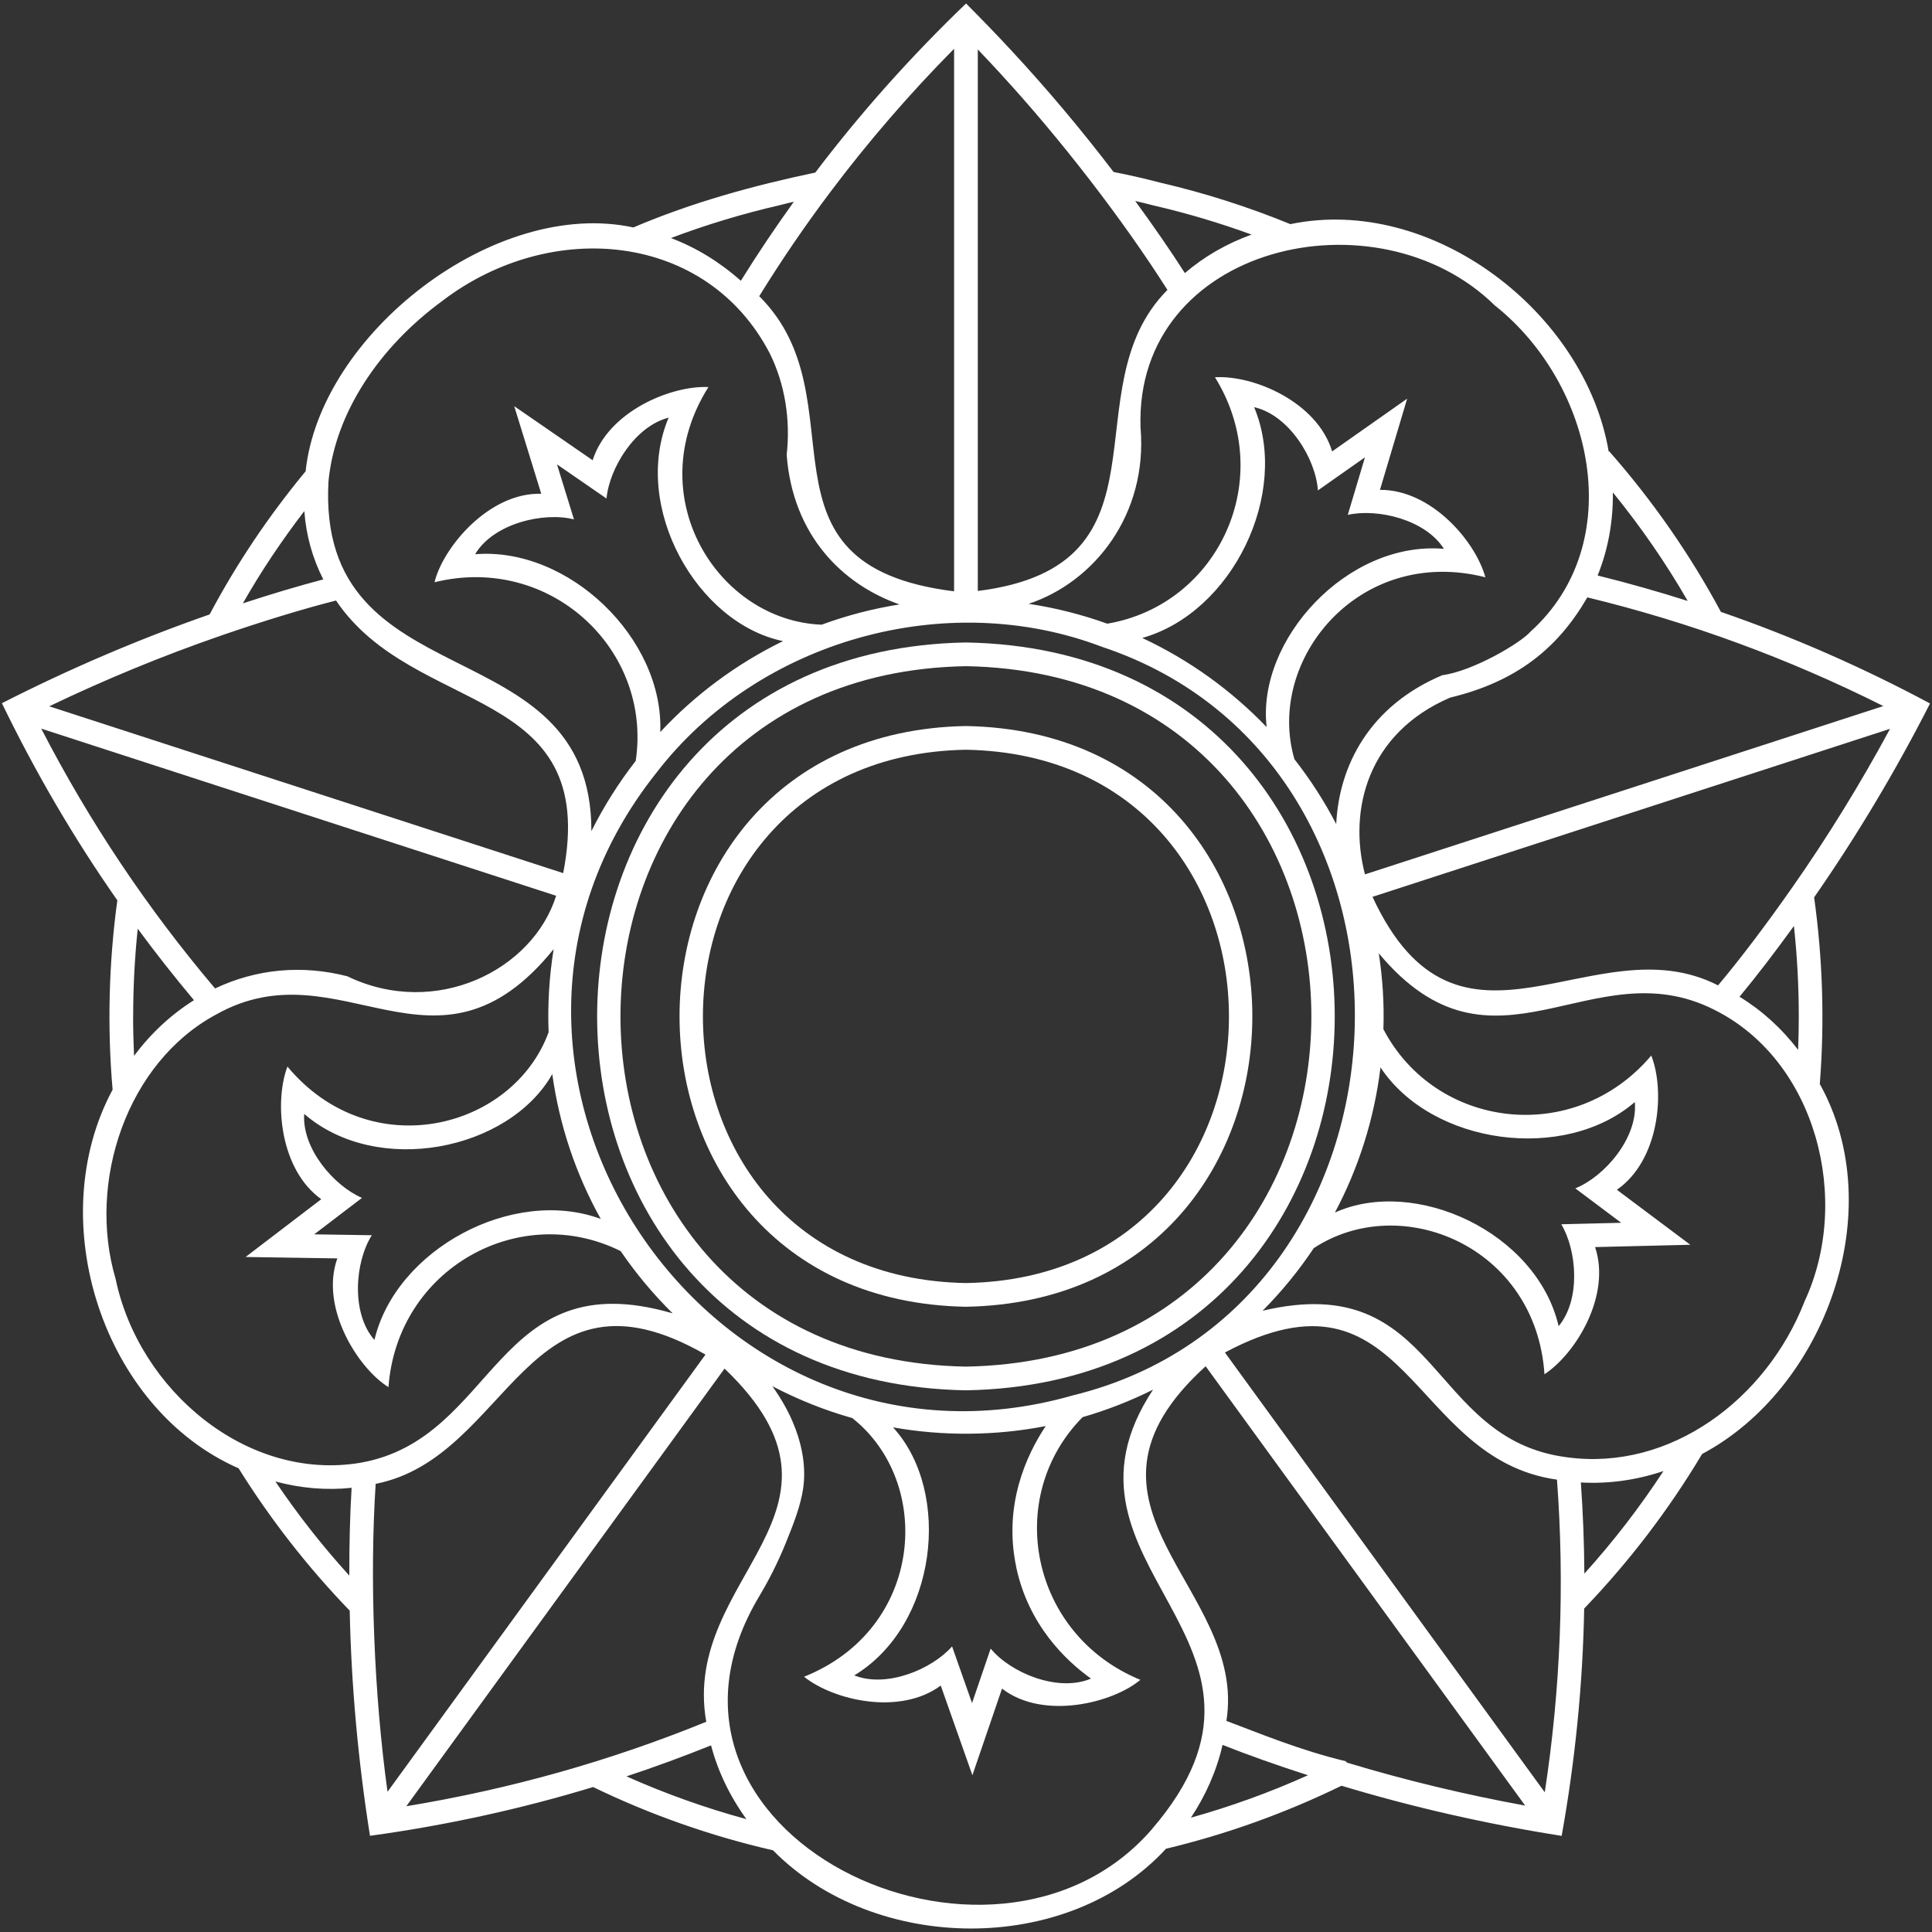 <svg width="326" height="326" viewBox="0 0 326 326" fill="none" xmlns="http://www.w3.org/2000/svg">
<rect x="0" y="0" width="326" height="326" fill="#333333" stroke="none"/>
<path d="M162.99 122.509C98.55 123.669 98.56 219.359 162.99 220.499C227.43 219.339 227.42 123.649 162.99 122.509ZM162.99 216.499C103.81 215.439 103.82 127.559 162.99 126.509C222.17 127.569 222.16 215.449 162.99 216.499Z" fill="white"/>
<path d="M162.99 108.409C80.01 109.899 80.02 233.129 162.99 234.599C245.97 233.109 245.96 109.879 162.99 108.409ZM162.99 230.599C85.26 229.209 85.27 113.789 162.99 112.409C240.71 113.799 240.7 229.219 162.99 230.599Z" fill="white"/>
<path d="M325.68 118.709C314.35 112.639 302.48 107.419 290.38 103.249C285.18 93.559 278.82 84.429 271.53 76.149L271.45 76.219C267.48 52.699 241.65 32.849 217.73 37.819C210.65 34.919 203.28 32.559 195.81 30.829C193.11 30.119 190.52 29.529 187.9 29.019C182.51 21.949 176.72 15.049 170.66 8.529C168.19 5.859 165.59 3.179 163.01 0.589C153.81 9.409 145.23 19.009 137.57 29.119C127.07 31.319 116.72 34.179 106.87 38.379C83.5 33.329 54 56.369 51.57 79.519C45.33 87.069 39.96 95.039 35.37 103.679C23.36 107.859 11.6 112.909 0.32 118.659C5.97 130.299 12.4 141.349 19.8 151.919C18.36 162.429 18.08 173.289 19 183.869C7.1 205.969 17.34 237.709 40.26 247.759C45.65 256.399 51.95 264.469 59.01 271.779C59.27 284.439 60.44 297.219 62.43 309.769C75.18 308.019 87.87 305.259 100.08 301.539C109.76 306.229 119.97 309.809 130.44 312.219C147.55 329.609 180.04 330.099 196.75 311.949C206.96 309.509 216.91 305.929 226.36 301.319C238.51 304.989 251 307.809 263.51 309.779C265.78 297.139 267.08 284.239 267.31 271.419C274.9 263.509 281.6 254.739 287.21 245.339C307.99 234.299 318.96 204.189 307.04 182.859H307.07C307.89 172.439 307.56 161.769 306.11 151.419C313.36 140.989 319.92 129.989 325.67 118.699L325.68 118.709ZM303.52 171.499C303.52 173.379 303.48 175.269 303.41 177.149C300.62 173.509 297.27 170.469 293.52 168.189C296.38 164.739 299.45 160.739 302.7 156.249C303.25 161.309 303.52 166.419 303.52 171.509V171.499ZM302.41 149.759C297.89 156.209 293.69 161.749 289.9 166.269C268.94 155.539 246.21 182.859 231.59 151.329L318.92 122.979C313.95 132.189 308.42 141.179 302.41 149.759ZM273.59 206.329L263.45 206.579C266.09 211.019 266.75 219.279 263 223.769C259.29 207.899 238.76 198.509 225.25 204.599C229.23 197.109 231.88 188.839 232.94 180.109C241.63 193.219 263.99 196.199 275.85 185.959C276.41 191.949 270.79 198.519 265.81 200.519L273.57 206.339L273.59 206.329ZM266.76 250.149C271.4 250.409 276.12 249.759 280.69 248.219C276.7 254.319 272.23 260.119 267.34 265.529C267.31 260.419 267.11 255.269 266.75 250.149H266.76ZM262.72 249.669C264.03 267.319 263.33 284.919 260.66 302.429L206.69 228.219C237.64 211.729 237.69 246.169 262.71 249.669H262.72ZM181.05 235.449C119.85 252.999 71.02 180.279 110.75 130.409C127.92 108.039 159.68 99.119 185.99 109.159C245.23 128.889 241.93 220.559 181.05 235.449ZM171.46 264.379C173.53 274.189 179.82 280.189 184.09 283.239C178.56 285.599 170.57 282.309 167.16 278.179L164.02 287.369L160.65 277.809C157.24 281.689 149.58 284.869 144.15 282.699C158.13 274.259 160.7 251.799 150.69 240.849C159.15 242.349 168.02 242.279 176.45 240.629C173.16 245.569 169.29 254.009 171.47 264.369L171.46 264.379ZM65.39 302.339C63.11 285.889 62.35 266.239 63.39 250.379C86.07 245.929 88.89 211.239 119.04 228.569L65.39 302.339ZM58.94 265.859C54.41 260.879 50.24 255.569 46.47 249.979C50.75 251.129 55.1 251.499 59.33 251.049C59.06 255.469 58.93 260.429 58.94 265.859ZM53.02 208.279L61.08 202.129C56.34 200.089 50.93 193.799 51.33 187.959C63.68 198.639 85.88 194.129 93.19 181.239C94.38 189.829 97.14 198.099 101.37 205.679C86.55 200.209 66.8 210.779 63.18 226.099C59.21 221.589 59.88 212.949 62.74 208.429L53.03 208.279H53.02ZM37.2 107.279C44.4 104.799 51.02 102.779 56.7 101.329C69.94 120.999 101.29 115.289 95.03 147.329L8.31 119.179C17.68 114.679 27.38 110.679 37.21 107.279H37.2ZM94 78.369C96.72 80.239 99.62 82.239 102.34 84.119C102.83 78.969 107.15 71.909 112.82 70.479C106.48 85.519 117.61 105.199 132.13 108.179C124.35 111.969 117.33 117.169 111.41 123.519C112.03 107.729 95.94 92.229 80.17 93.519C83.24 88.349 91.67 86.329 96.85 87.639L93.99 78.379L94 78.369ZM211.63 68.709C217.5 70.029 222.02 77.399 222.38 82.749L230.32 77.169L227.42 86.879C232.46 85.749 240.53 87.669 243.64 92.609C227.36 91.219 212.03 107.959 213.73 122.689C207.8 116.509 200.71 111.369 192.74 107.649C207.96 103.359 217.71 83.239 211.62 68.709H211.63ZM244.7 117.709C256.04 114.979 262.94 109.269 267.84 100.799C285.14 104.989 301.86 111.149 317.79 119.139L230.32 147.539C227.48 136.649 230.78 123.689 244.7 117.709ZM284.76 101.399C279.76 99.809 274.67 98.369 269.58 97.109C271.34 92.739 272.21 87.999 272.15 83.089C276.85 88.869 281.07 94.959 284.77 101.389L284.76 101.399ZM252.32 51.609C268.93 64.879 274.79 91.649 258.25 106.579C256.67 108.439 248.61 113.229 243.38 113.929C231.14 119.079 225.94 129.139 225.47 139.049C223.46 135.189 221.1 131.529 218.42 128.109C213.52 111.409 229.3 91.989 250.64 97.409C248.94 91.259 241.45 82.589 232.85 82.659L237.44 67.269L224.78 76.169C222.25 67.789 211.47 63.259 205.01 63.659C215.6 80.719 205.6 102.059 186.84 105.239C182.53 103.689 178.09 102.569 173.57 101.889C184.69 98.189 193.7 86.759 192.45 72.129C191.43 41.329 232.43 31.949 252.31 51.619L252.32 51.609ZM211.19 39.579C206.99 41.099 203.19 43.289 199.93 46.079C197.53 42.319 194.75 38.299 191.55 33.909C192.55 34.149 193.55 34.379 194.57 34.649C200.19 35.949 205.76 37.599 211.18 39.579H211.19ZM168.89 12.509C178.89 23.369 189.44 37.019 196.99 48.919C180.33 65.679 199.1 95.459 164.99 99.719V8.339C166.31 9.719 167.61 11.109 168.89 12.499V12.509ZM140.11 32.399C146.48 23.919 153.49 15.809 160.99 8.229V99.779C125.34 95.349 145.74 67.499 128.11 49.979C131.81 43.979 135.84 38.069 140.11 32.399ZM131.46 34.649C132.28 34.429 133.12 34.239 133.95 34.039C130.81 38.409 127.81 42.859 125.01 47.379C121.4 44.179 117.45 41.769 113.21 40.169C119.14 37.929 125.24 36.079 131.46 34.649ZM74.8 50.649C93.06 36.839 119.25 39.139 129.9 59.649C132.48 64.869 133.4 70.909 132.74 76.749C133.77 90.329 142.15 98.619 151.78 101.989C147.3 102.699 142.91 103.839 138.64 105.409C121.12 104.729 107.89 83.769 119.54 65.309C113.17 65.029 102.6 69.459 100 77.659C95.8 74.759 91 71.459 86.77 68.539L91.33 83.319C82.51 83.049 74.73 92.389 73.32 98.249C92.83 93.429 110.08 109.609 107.27 128.389C104.36 132.129 101.86 136.099 99.79 140.249C99.84 105.319 53.29 118.659 55.43 81.139C55.43 81.129 55.45 81.119 55.46 81.109L55.44 81.089C56.57 69.759 63.89 58.589 74.81 50.649H74.8ZM51.35 86.229C51.64 90.279 52.72 94.179 54.55 97.769C50.44 98.849 45.89 100.199 40.98 101.809C44.06 96.389 47.54 91.209 51.35 86.239V86.229ZM6.97 122.949L93.84 151.149C89.91 163.699 73.52 171.929 58.59 164.729C50.99 162.779 43.29 163.469 36.29 166.789C24.85 153.279 15.07 138.659 6.96 122.949H6.97ZM22.47 171.499C22.47 166.559 22.73 161.599 23.24 156.709C26.25 160.799 29.43 164.829 32.73 168.769C28.87 171.189 25.46 174.359 22.62 178.159C22.52 175.949 22.46 173.719 22.46 171.509L22.47 171.499ZM19.5 215.769C14.68 199.449 21.4 179.279 36.48 171.179C57.49 159.369 73.53 184.729 93.42 160.159C92.68 164.729 92.39 169.489 92.57 174.179C86.54 190.599 62.47 196.739 48.5 179.969C46.25 185.929 47.21 197.349 54.21 202.349L41.44 212.099L56.92 212.339C53.94 220.629 60.42 230.909 65.55 234.059C67.03 213.999 87.75 202.639 104.73 211.109C107.32 214.909 110.27 218.419 113.5 221.609C83.29 212.809 83.95 242.789 60.78 246.829C41.73 250.009 23.43 234.649 19.5 215.769ZM68.56 304.779L122.26 230.929C147.5 255.109 114.85 265.869 119.17 290.529C102.85 297.179 85.99 301.909 68.56 304.779ZM119.98 294.509C121.14 298.909 123.17 303.119 125.95 306.959C119.03 305.079 112.26 302.659 105.71 299.739C110.49 298.159 115.25 296.409 119.98 294.509ZM194.36 308.669C167.52 339.639 104.02 309.319 128.18 269.239C129.43 267.139 131.1 264.069 132.66 260.189C133.84 257.259 135.11 254.109 135.54 251.029C135.84 248.839 136.32 242.289 130.32 233.899C134.6 236.139 139.11 237.959 143.81 239.279C157.57 250.149 155.92 274.839 135.67 282.929C140.65 286.909 151.82 289.529 158.74 284.419L164.08 299.549L169.08 284.929C176.04 290.319 187.83 287.339 192.42 283.449C173.92 275.859 169.27 252.709 182.67 239.129C186.82 237.929 190.79 236.369 194.56 234.489C174.82 264.359 221.87 276.719 194.36 308.659V308.669ZM206.29 294.429C210.5 296.099 215.33 297.819 220.7 299.549C214.31 302.429 207.7 304.819 200.95 306.709C203.41 303.019 205.28 298.849 206.29 294.429ZM227.29 297.429L227.06 297.179C219.43 295.359 212.5 292.469 206.94 290.379C210.54 267.839 177.39 254.179 203.44 230.539L257.35 304.669C247.22 302.819 237.13 300.399 227.29 297.419V297.429ZM304.46 219.689C297.99 236.169 281.82 248.229 264.5 245.909C240.67 242.939 242.99 214.089 213.05 221.169C216.26 217.939 219.15 214.399 221.68 210.609C236.39 200.939 259.17 210.269 260.61 231.889C265.93 228.379 271.88 218.589 269.15 210.429L285.22 210.039L272.83 200.759C280.02 195.769 281 184.129 278.63 178.109C265.64 193.469 242.23 190.509 233.43 173.659C233.58 169.379 233.3 165.039 232.65 160.859C252.1 184.159 268.5 159.879 289.27 170.389C306.49 178.969 312.52 202.509 304.45 219.689H304.46Z" fill="white"/>
</svg>
